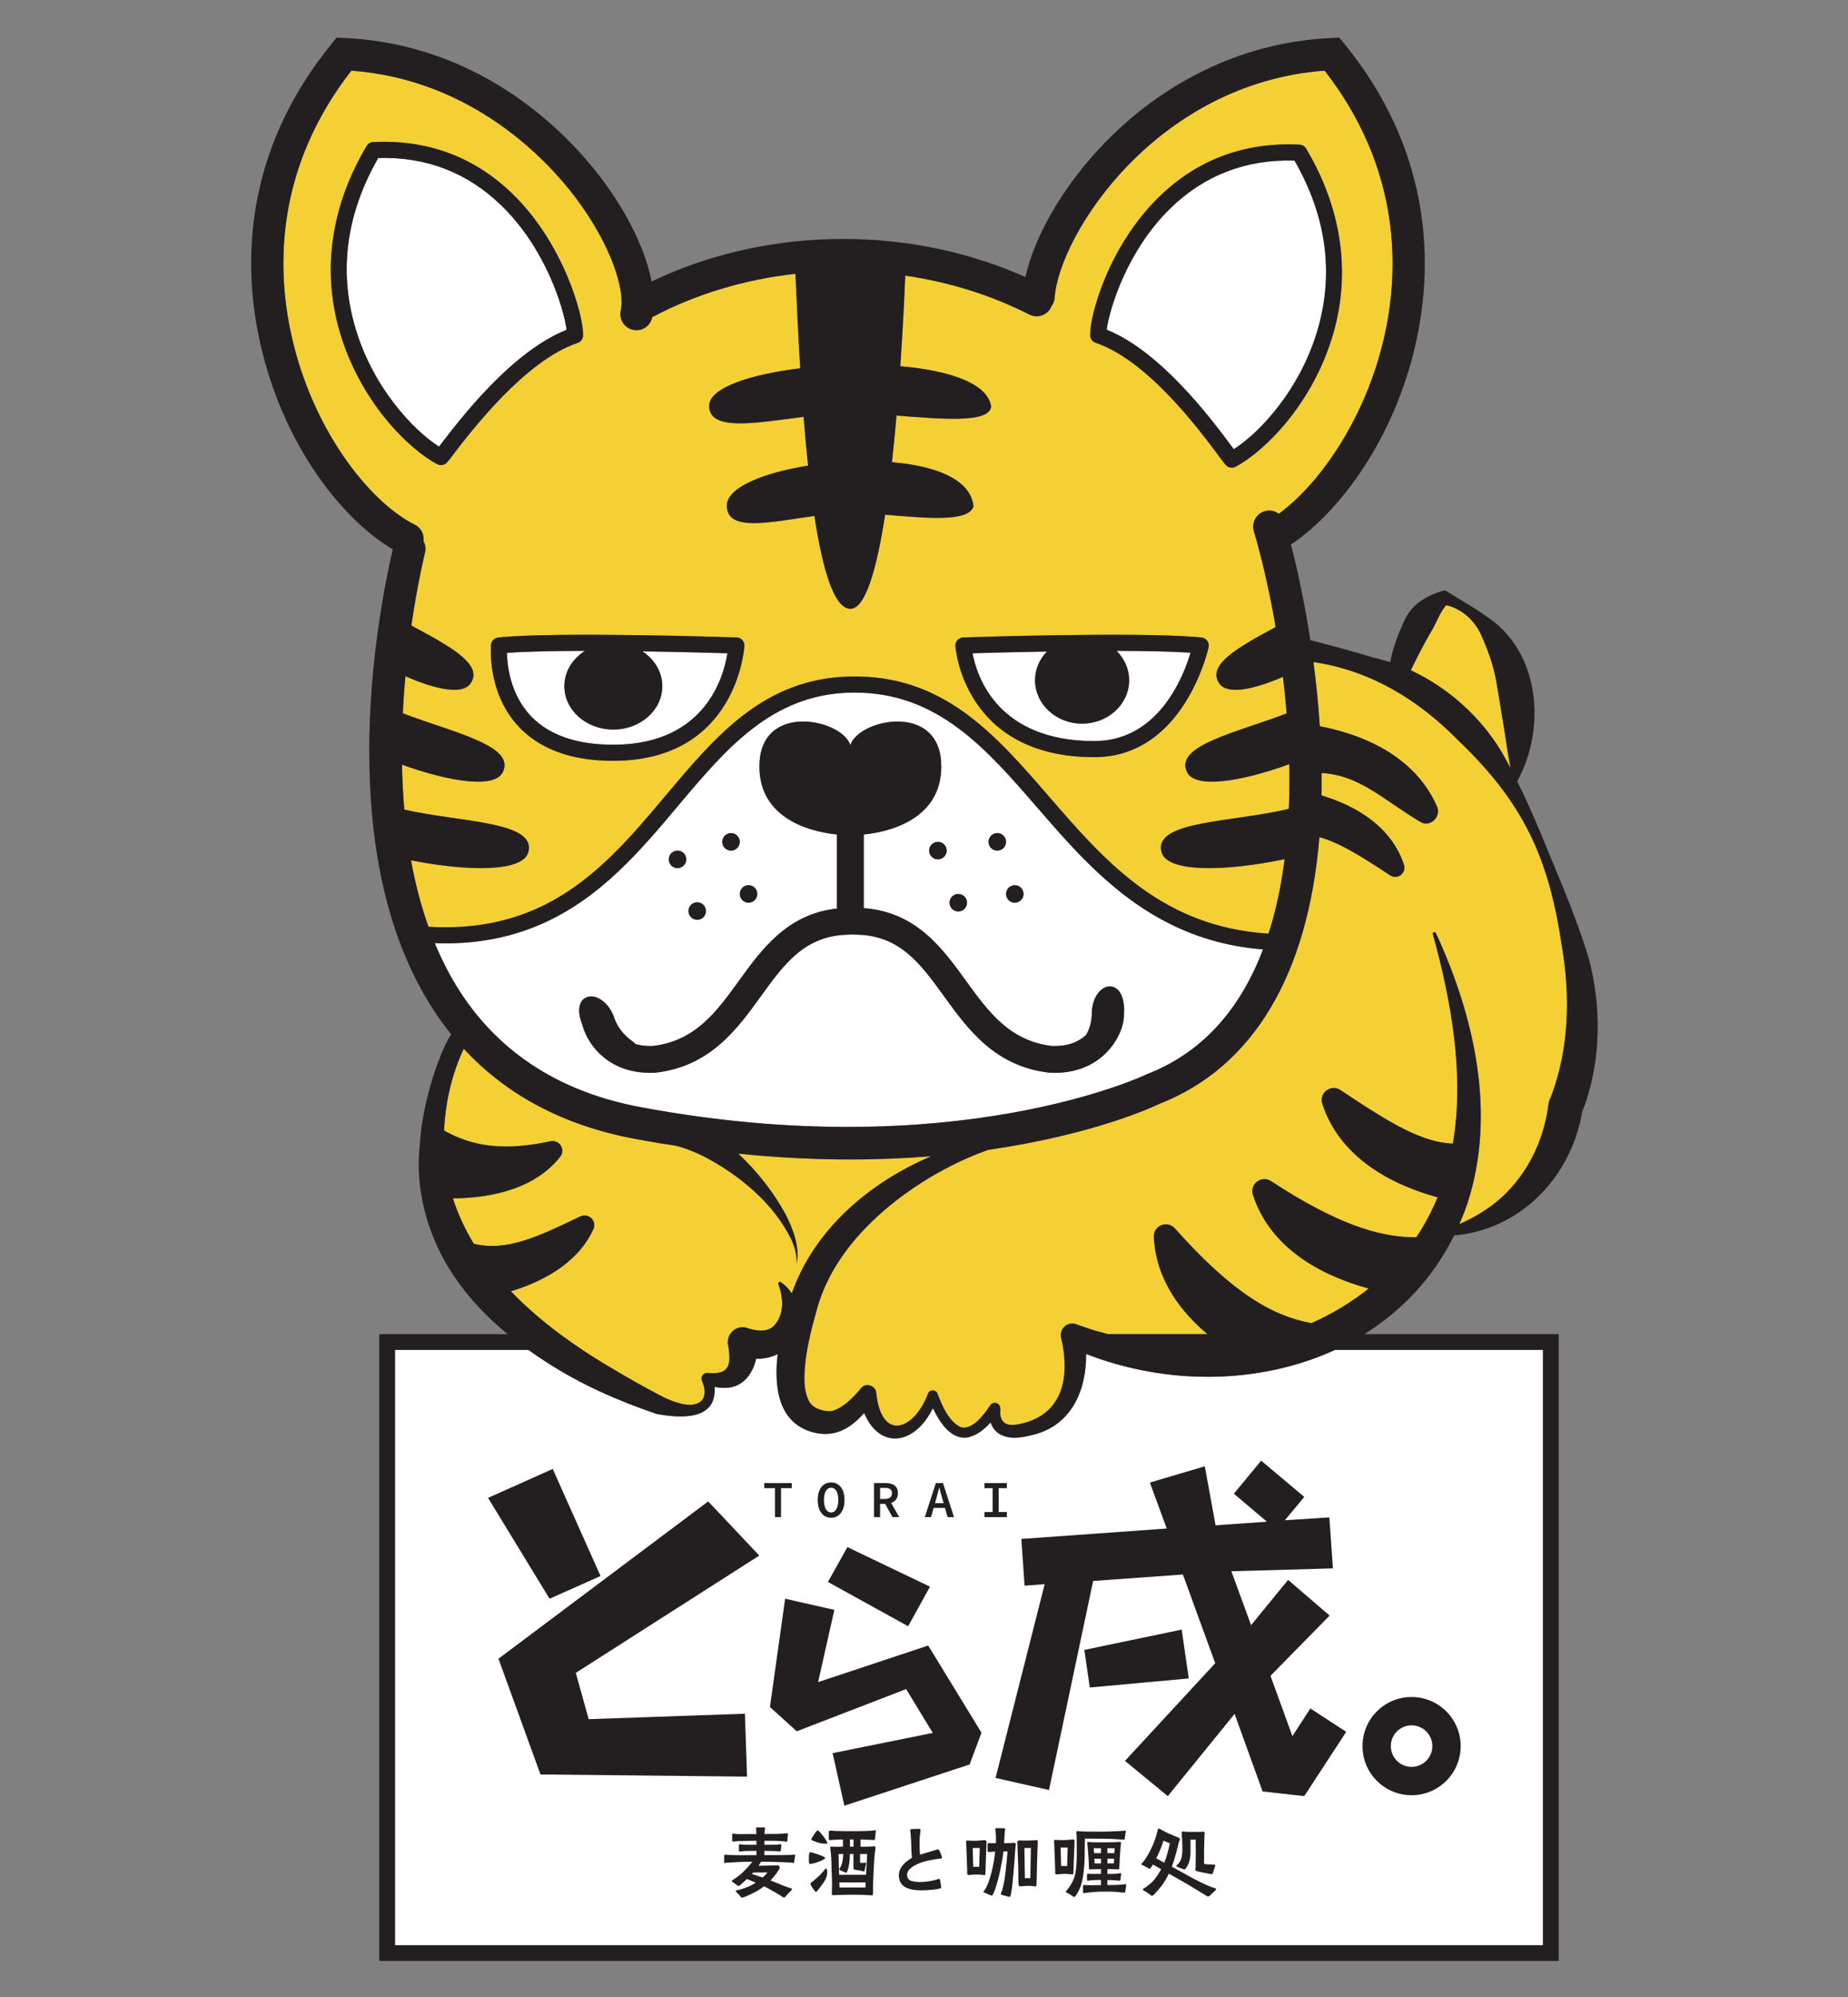 <?xml version="1.0" encoding="UTF-8" standalone="no"?>
<!DOCTYPE svg PUBLIC "-//W3C//DTD SVG 1.1//EN" "http://www.w3.org/Graphics/SVG/1.1/DTD/svg11.dtd">
<svg width="100%" height="100%" viewBox="0 0 2000 2161" version="1.1" xmlns="http://www.w3.org/2000/svg" xmlns:xlink="http://www.w3.org/1999/xlink" xml:space="preserve" xmlns:serif="http://www.serif.com/" style="fill-rule:evenodd;clip-rule:evenodd;stroke-linejoin:round;stroke-miterlimit:2;">
    <rect x="0" y="0" width="2000" height="2161" fill="#808080" stroke="none"/>
    <g transform="matrix(1,0,0,1,0,-1984.94)">
        <g id="アートボード3" transform="matrix(0.957,0,0,9.788,0,-18176)">
            <rect x="0" y="2059.75" width="2090.9" height="220.688" style="fill:none;"/>
            <g transform="matrix(4.356,0,0,0.426,-572.479,1994.25)">
                <g transform="matrix(1,0,0,1,532.005,658.556)">
                    <path d="M0,-154.491L0,0L-298.032,0L-298.032,-154.491L-263.433,-154.491C-261.982,-153.461 -260.515,-152.456 -259.023,-151.501C-250.022,-145.604 -240.179,-141.269 -230.055,-137.848C-224.095,-136.767 -214.532,-136.024 -215.059,-144.727C-215.062,-144.783 -215.066,-144.836 -215.07,-144.891C-214.251,-144.718 -213.387,-144.605 -212.45,-144.625C-207.911,-144.556 -205.155,-148.15 -204.284,-152.179C-202.349,-152.142 -200.418,-152.506 -198.693,-153.379C-199.71,-144.455 -198.371,-135.439 -189.453,-133.08C-183.84,-131.628 -179.712,-134.147 -176.236,-138.102C-172.185,-128.496 -163.11,-129.746 -158.392,-139.364C-156.499,-135.427 -153.527,-130.977 -149.172,-131.797C-146.819,-132.407 -144.992,-133.911 -143.416,-135.663C-142.893,-134.163 -141.877,-132.874 -140.273,-132.251C-137.822,-131.239 -135.057,-131.765 -132.587,-132.399C-122.391,-134.774 -118.519,-144.028 -118.611,-153.424C-97.565,-145.225 -73.53,-145.482 -53.962,-154.491L0,-154.491Z" style="fill:white;fill-rule:nonzero;"/>
                </g>
                <g transform="matrix(1,0,0,1,451.1,195.923)">
                    <path d="M0,73.571C0.222,73.869 0.435,74.154 0.632,74.417C7.312,70.17 18.006,58.914 22.514,43.018C26.652,28.428 24.594,13.803 16.398,-0.472C3.832,-0.846 -7.009,3.321 -15.825,11.916C-27.184,22.989 -31.658,38.124 -32.369,43.423C-18.27,49.054 -5.077,66.758 0,73.571" style="fill:white;fill-rule:nonzero;"/>
                </g>
                <g transform="matrix(1,0,0,1,415.461,322.686)">
                    <path d="M0,23.406L0.034,23.406C8.857,23.406 14.831,18.725 18.775,13.392C22.274,8.661 24.175,3.417 25.048,0.474C24.885,0.463 24.708,0.453 24.54,0.442C19.683,0.129 12.992,0.009 5.857,0C7.866,2.006 9.103,4.678 9.103,7.623C9.103,13.84 3.634,18.879 -3.113,18.879C-9.859,18.879 -15.328,13.84 -15.328,7.623C-15.328,4.757 -14.156,2.149 -12.241,0.162C-20.68,0.306 -27.989,0.509 -31.546,0.615C-30.421,6.682 -25.05,23.371 0,23.406" style="fill:white;fill-rule:nonzero;"/>
                </g>
                <g transform="matrix(1,0,0,1,268.54,331.761)">
                    <path d="M0,7.049C0.067,7.128 0.127,7.209 0.196,7.287C4.597,12.268 11.376,14.946 20.348,15.25C45.635,16.124 50.732,-2.098 51.734,-8.458C47.821,-8.576 39.267,-8.813 29.658,-8.957C32.785,-6.907 34.822,-3.626 34.822,0.085C34.822,6.301 29.131,11.341 22.111,11.341C15.091,11.341 9.4,6.301 9.4,0.085C9.4,-3.696 11.512,-7.034 14.742,-9.075C6.881,-9.071 -0.493,-8.935 -5.507,-8.558C-5.486,-7.527 -5.393,-6.096 -5.118,-4.447C-4.548,-1.026 -3.178,3.336 0,7.049" style="fill:white;fill-rule:nonzero;"/>
                </g>
                <g transform="matrix(1,0,0,1,521.284,315.007)">
                    <path d="M0,33.943C0.801,35.33 1.568,36.728 2.311,38.133C1.612,34.581 1.148,31.177 0.63,27.861C-0.017,24.141 -0.819,18.822 -1.48,15.189C-2.285,10.995 -3.687,7.159 -5.469,3.235C-7.196,-0.359 -10.482,-3.3 -14.409,-4.19C-16.127,-2.216 -16.845,0.234 -18.156,2.415C-20.182,5.823 -21.87,9.144 -23.593,12.716C-13.832,17.237 -5.343,24.946 0,33.943" style="fill:rgb(244,208,53);fill-rule:nonzero;"/>
                </g>
                <g transform="matrix(1,0,0,1,245.897,195.052)">
                    <path d="M0,73.985C5.114,67.308 18.407,49.955 32.63,44.316C31.917,38.924 27.359,23.426 15.754,12.114C6.949,3.53 -3.827,-0.643 -16.273,-0.27C-24.469,14.005 -26.527,28.631 -22.39,43.22C-17.878,59.128 -7.173,70.388 -0.493,74.628C-0.337,74.424 -0.171,74.209 0,73.985" style="fill:white;fill-rule:nonzero;"/>
                </g>
                <g transform="matrix(1,0,0,1,219.489,328.762)">
                    <path d="M0,-89.35C-4.493,-105.192 -2.033,-121.7 7.113,-137.087C7.47,-137.689 8.105,-138.071 8.803,-138.107C22.939,-138.808 35.144,-134.271 45.078,-124.586C58.212,-111.782 63.444,-93.168 63.313,-87.919C63.292,-87.04 62.722,-86.269 61.888,-85.991C48.311,-81.453 34.32,-63.188 29.723,-57.186C28.886,-56.092 28.333,-55.37 27.985,-54.981C27.578,-54.525 27.007,-54.284 26.426,-54.284C26.098,-54.284 25.766,-54.361 25.459,-54.521C18.105,-58.367 5.256,-70.816 0,-89.35M103.18,-9.563C103.738,-9.544 104.267,-9.302 104.645,-8.891C105.024,-8.48 105.222,-7.933 105.195,-7.375C105.18,-7.071 103.365,22.454 71.108,22.454C70.5,22.454 69.887,22.444 69.258,22.422C62.759,22.202 57.238,20.829 52.741,18.336C50.189,16.921 47.963,15.148 46.083,13.012C38.392,4.27 39.373,-7.188 39.418,-7.671C39.483,-8.359 39.883,-8.942 40.449,-9.273C40.701,-9.42 40.982,-9.522 41.287,-9.553C56.599,-11.108 101.285,-9.626 103.18,-9.563M160.512,-8.884C160.891,-9.299 161.421,-9.544 161.983,-9.563C163.818,-9.624 205.75,-11.014 222.319,-9.693C222.866,-9.649 223.386,-9.603 223.876,-9.553C224.464,-9.494 225,-9.187 225.35,-8.709C225.7,-8.232 225.83,-7.628 225.709,-7.049C225.664,-6.833 222.134,9.289 210.342,17.208C206.496,19.791 201.776,21.505 196.006,21.505L195.966,21.505C161.988,21.459 159.985,-7.07 159.968,-7.358C159.937,-7.919 160.133,-8.47 160.512,-8.884M212.87,-123.913C222.813,-133.607 235.087,-138.153 249.339,-137.438C250.038,-137.402 250.672,-137.02 251.029,-136.418C260.176,-121.031 262.635,-104.523 258.143,-88.681C252.886,-70.147 240.037,-57.698 232.683,-53.852C232.376,-53.692 232.045,-53.615 231.716,-53.615C231.136,-53.615 230.564,-53.857 230.157,-54.312C229.783,-54.732 229.21,-55.5 228.262,-56.773C223.216,-63.543 209.812,-81.53 196.389,-86.016C195.556,-86.294 194.986,-87.066 194.964,-87.945C194.831,-93.263 199.795,-111.167 212.87,-123.913M21.89,-34.532C22.348,-33.669 22.522,-32.65 22.279,-31.623C21.749,-29.381 20.875,-25.429 19.955,-20.24C19.547,-17.94 19.131,-15.4 18.731,-12.652C28.698,-7.295 37.657,-2.502 34.037,2.461C31.956,5.315 25.318,4.061 17.179,0.495C16.899,3.584 16.669,6.803 16.51,10.12C29.757,15.167 45.909,18.515 42.451,25.431C40.34,29.653 28.995,27.995 16.301,23.461C16.372,27.296 16.562,31.192 16.9,35.107C31.429,38.446 51.412,38.095 49.069,46.229C47.622,51.254 33.717,51.247 18.641,48.272C19.708,54.143 21.187,59.939 23.173,65.511C35.745,66.268 45.738,63.79 54.157,59.415C66.733,52.879 75.801,42.114 84.687,31.546C97.853,15.887 110.289,1.097 132.592,0.578C156.795,0.011 170.208,15.488 184.399,31.87C191.301,39.837 198.314,47.93 206.809,54.382C215.383,60.895 225.474,65.727 238.479,67.072C239.39,67.166 240.315,67.242 241.255,67.301C241.612,66.19 241.956,65.071 242.273,63.935C243.703,58.819 244.735,53.456 245.443,47.966C229.799,51.241 215.007,51.42 213.512,46.229C211.123,37.934 231.951,38.464 246.536,34.905C246.697,31.051 246.725,27.18 246.646,23.328C233.805,27.961 222.261,29.694 220.13,25.431C216.681,18.533 232.74,15.185 245.968,10.159C245.706,6.941 245.385,3.767 245.011,0.664C237.052,4.099 230.592,5.269 228.544,2.461C225.013,-2.38 233.452,-7.06 243.118,-12.259C242.653,-14.956 242.162,-17.562 241.653,-20.055C240.304,-26.657 238.838,-32.476 237.457,-37.133C236.801,-39.345 238.062,-41.669 240.274,-42.325C241.584,-42.711 242.925,-42.415 243.943,-41.66C255.239,-49.946 267.712,-68.305 271.957,-90.686C275.127,-107.4 274.82,-132.254 255.828,-156.651C212.146,-153.402 186.92,-114.157 185.733,-97.715C185.672,-96.869 185.359,-96.101 184.878,-95.473C184.838,-95.377 184.813,-95.278 184.765,-95.183C183.717,-93.128 181.202,-92.315 179.147,-93.36C169.277,-98.393 158.353,-101.803 146.953,-103.459C146.756,-98.63 146.355,-89.978 145.67,-79.951C158.199,-78.864 168.399,-75.586 169.243,-69.441C168.731,-65.131 156.5,-66.22 144.683,-67.146C144.335,-63.119 143.941,-59.043 143.5,-55.042C154.781,-54.089 164.031,-50.608 164.662,-43.545C163.332,-39.393 152.212,-40.57 141.726,-41.412C139.581,-27.535 136.657,-17.003 132.72,-17.003C128.441,-17.003 125.464,-27.335 123.369,-41.101C112.044,-39.523 100.605,-36.782 100.634,-43.782C100.653,-48.465 110.093,-52.303 121.719,-54.143C121.279,-58.31 120.896,-62.58 120.56,-66.814C108.113,-65.226 96.008,-62.944 96.039,-69.678C96.061,-74.319 106.604,-77.817 119.682,-79.413C119.066,-89.47 118.698,-98.384 118.444,-103.928C105.193,-102.46 92.529,-98.644 81.255,-92.674C81.247,-92.634 81.243,-92.59 81.234,-92.55C80.727,-90.3 78.49,-88.886 76.241,-89.397C73.991,-89.905 72.579,-92.14 73.087,-94.39C74.291,-99.721 70.563,-111.613 61.108,-124.028C54.155,-133.159 34.781,-154.294 3.16,-156.651C-16.448,-131.47 -16.249,-105.814 -12.54,-88.565C-7.215,-63.804 7.677,-44.796 19.635,-38.817C21.272,-37.998 22.118,-36.251 21.89,-34.532" style="fill:rgb(244,208,53);fill-rule:nonzero;"/>
                </g>
                <g transform="matrix(1,0,0,1,290.166,436.501)">
                    <path d="M0,72.284C4.373,74.886 8.825,77.442 13.411,79.786L13.195,79.706C14.587,80.348 15.997,80.977 17.439,81.351C22.31,82.856 25.704,80.797 23.51,75.608C23.024,74.619 23.904,73.421 24.981,73.558C30.242,74.033 31.016,71.891 30.475,67.563C30.445,67.323 30.414,67.08 30.376,66.827C29.996,65.611 30.221,64.416 30.815,63.481C31.687,62.112 33.361,61.31 35.156,61.874C36.5,62.333 38.154,62.679 39.511,62.529C40.73,62.396 41.6,62.018 42.573,60.878C44.845,58.004 44.636,54.099 43.347,50.547C43.139,50.162 43.646,49.748 43.981,50.004C45.137,50.772 46.079,51.778 46.82,52.919C52.66,36.273 66.952,24.197 82.987,17.319C76.455,17.846 69.43,18.157 61.923,18.157C52.934,18.157 43.239,17.693 32.917,16.656C37.939,21.316 42.168,26.837 45.132,32.257C47.141,36.193 48.917,40.735 48.098,45.194C48.163,42.978 47.582,40.847 46.684,38.888C41.975,29.332 33.063,22.095 23.807,17.272C21.492,16.133 19.079,15.186 16.725,14.596C15.388,14.391 14.053,14.189 12.697,13.964C12.669,13.962 12.641,13.958 12.613,13.957C12.279,13.925 11.971,13.865 11.681,13.786C9.809,13.469 7.938,13.154 6.03,12.798C-12.3,9.37 -27.166,1.517 -38.347,-10.572C-41.443,-3.979 -43.137,3.383 -43.452,10.663C-35.973,14.831 -27.853,16.038 -15.876,13.433C-13.546,12.926 -11.827,15.555 -13.295,17.435C-20.67,26.883 -33.916,28.217 -41.171,28.249C-39.842,32.4 -37.993,36.327 -35.734,40.034C-27.365,42.08 -19.407,38.382 -8.131,32.959C-5.982,31.925 -3.701,34.083 -4.692,36.252C-8.987,45.65 -18.923,50.193 -26.1,52.367C-22.214,56.405 -17.896,60.107 -13.366,63.481C-11.462,64.899 -9.522,66.259 -7.562,67.563C-5.061,69.228 -2.529,70.802 0,72.284" style="fill:rgb(244,208,53);fill-rule:nonzero;"/>
                </g>
                <g transform="matrix(1,0,0,1,283.549,377.155)">
                    <path d="M0,35.493C2.219,34.436 5.31,36.292 6.903,39.639C7.145,40.146 7.332,40.657 7.478,41.165C8.125,42.733 9.318,44.903 12.134,46.905C12.489,47.157 12.722,47.376 12.867,47.568C14.224,47.949 15.72,48.122 17.36,48.057C28.409,46.765 33.92,39.151 39.753,31.091C45.652,22.941 52.28,13.797 65.153,12.391L65.153,-6.717C65.153,-6.752 65.163,-6.785 65.164,-6.82C56.553,-7.684 44.356,-11.954 45.061,-25.521C45.868,-41.055 66.339,-36.777 68.633,-30.062C70.928,-36.777 91.398,-41.055 92.206,-25.521C92.911,-11.954 80.714,-7.684 72.103,-6.82C72.104,-6.785 72.113,-6.752 72.113,-6.717L72.113,12.29C85.715,13.28 92.549,22.712 98.613,31.091C104.446,39.151 109.958,46.765 121.007,48.057C124.676,48.2 127.661,47.221 129.857,45.17C129.862,45.165 129.866,45.16 129.871,45.155C131.018,43.145 131.275,41.202 131.325,39.925C131.317,39.635 131.317,39.341 131.335,39.042C131.557,35.342 133.726,32.462 136.179,32.61C138.633,32.757 139.907,35.792 139.685,39.492C139.678,39.613 139.665,39.73 139.655,39.849C139.774,42.271 138.451,46.158 135.512,49.347C133.086,51.979 128.748,55.029 121.673,55.029C121.319,55.029 120.959,55.023 120.591,55.006C120.511,55.003 120.431,54.997 120.351,54.988C106.163,53.394 99.157,43.713 92.975,35.172C86.757,26.58 81.387,19.16 69.733,19.16C69.545,19.16 69.364,19.134 69.183,19.105C69.003,19.134 68.822,19.16 68.633,19.16C56.98,19.16 51.61,26.58 45.392,35.172C39.21,43.713 32.204,53.394 18.016,54.988C17.936,54.997 17.856,55.003 17.776,55.006C17.409,55.023 17.047,55.029 16.693,55.029C9.618,55.03 5.28,51.979 2.855,49.347C0.821,47.14 -0.434,44.598 -0.983,42.434C-2.225,39.359 -2.052,36.47 0,35.493M23.769,-2.639C25.025,-2.639 26.043,-1.621 26.043,-0.366C26.043,0.89 25.025,1.908 23.769,1.908C22.514,1.908 21.496,0.89 21.496,-0.366C21.496,-1.621 22.514,-2.639 23.769,-2.639M28.878,10.765C30.133,10.765 31.151,11.783 31.151,13.038C31.151,14.294 30.133,15.311 28.878,15.311C27.622,15.311 26.604,14.294 26.604,13.038C26.604,11.783 27.622,10.765 28.878,10.765M37.657,-7.186C38.913,-7.186 39.931,-6.168 39.931,-4.912C39.931,-3.657 38.913,-2.639 37.657,-2.639C36.402,-2.639 35.384,-3.657 35.384,-4.912C35.384,-6.168 36.402,-7.186 37.657,-7.186M42.204,6.33C43.459,6.33 44.477,7.348 44.477,8.603C44.477,9.859 43.459,10.877 42.204,10.877C40.948,10.877 39.931,9.859 39.931,8.603C39.931,7.348 40.948,6.33 42.204,6.33M93.636,-2.639C93.636,-1.383 92.618,-0.366 91.363,-0.366C90.107,-0.366 89.09,-1.383 89.09,-2.639C89.09,-3.894 90.107,-4.912 91.363,-4.912C92.618,-4.912 93.636,-3.894 93.636,-2.639M96.655,8.603C97.911,8.603 98.929,9.621 98.929,10.877C98.929,12.132 97.911,13.15 96.655,13.15C95.4,13.15 94.382,12.132 94.382,10.877C94.382,9.621 95.4,8.603 96.655,8.603M106.784,-7.186C108.04,-7.186 109.057,-6.168 109.057,-4.912C109.057,-3.657 108.04,-2.639 106.784,-2.639C105.529,-2.639 104.511,-3.657 104.511,-4.912C104.511,-6.168 105.529,-7.186 106.784,-7.186M111.331,6.33C112.586,6.33 113.604,7.348 113.604,8.603C113.604,9.859 112.586,10.877 111.331,10.877C110.075,10.877 109.057,9.859 109.057,8.603C109.057,7.348 110.075,6.33 111.331,6.33M14.182,63.933C95.519,79.146 144.963,55.701 145.454,55.463L145.769,55.324C160.817,49.452 170.225,37.609 175.769,23C171.67,22.675 167.839,22.016 164.231,21.089C156.911,19.207 150.535,16.2 144.839,12.5C133.701,5.266 125.148,-4.595 117.183,-13.789C103.886,-29.138 91.311,-43.653 69.763,-43.653C69.387,-43.653 69.011,-43.648 68.63,-43.639C48.211,-43.164 36.365,-29.076 23.823,-14.16C14.181,-2.692 3.727,9.732 -11.644,16.445C-16.977,18.774 -22.903,20.414 -29.592,21.088C-32.644,21.395 -35.862,21.493 -39.249,21.372C-37.404,25.828 -35.207,30.11 -32.591,34.129C-22.239,50.037 -6.502,60.065 14.182,63.933" style="fill:white;fill-rule:nonzero;"/>
                </g>
                <g transform="matrix(1,0,0,1,510.047,507.515)">
                    <path d="M0,-161.561C-10.223,-171.982 -22.604,-179.705 -37.633,-181.937C-36.924,-176.542 -36.354,-170.953 -35.983,-165.283C-28.773,-163.861 -12.24,-159.622 -5.562,-144.474C-4.369,-141.767 -7.346,-138.924 -9.884,-140.446C-19.722,-146.347 -25.677,-152.591 -35.517,-153.139C-35.497,-151.199 -35.505,-149.261 -35.542,-147.327C-30.037,-145.659 -18.05,-141.179 -14.127,-129.329C-13.415,-127.18 -15.823,-125.329 -17.712,-126.576C-25.923,-131.999 -31.246,-135.203 -36.085,-136.483C-39.048,-100.714 -53.329,-76.841 -77.537,-67.315C-79.587,-66.333 -95.128,-59.221 -122.061,-55.351C-137.355,-49.935 -152.597,-39.047 -160.735,-26.617C-163.499,-22.435 -165.575,-17.867 -166.809,-13.018C-167.32,-11.196 -167.805,-9.362 -168.231,-7.533C-168.549,-6.166 -168.833,-4.804 -169.07,-3.451C-169.387,-1.637 -169.62,0.159 -169.728,1.919C-169.897,4.893 -169.784,7.432 -168.667,9.741C-167.836,11.455 -165.884,12.204 -163.968,12.439C-162.796,12.626 -161.817,12.253 -160.538,11.524C-158.581,10.365 -156.621,8.412 -155.102,6.514C-153.913,4.952 -151.269,5.797 -151.145,7.711C-149.829,20.376 -141.373,17.573 -137.695,7.906C-137.311,6.761 -135.581,6.814 -135.235,7.938C-134.002,11.102 -132.392,15.066 -129.207,16.615C-126.199,17.497 -123.132,13.307 -121.555,10.953C-121.126,10.288 -120.239,10.096 -119.573,10.524C-118.396,11.297 -119.272,12.813 -118.779,14.024C-118.161,16.141 -116.304,16.272 -114.042,15.825C-104.891,14.015 -101.515,7.116 -102.341,-1.764C-102.385,-2.302 -102.454,-2.875 -102.535,-3.451C-102.681,-4.501 -102.878,-5.566 -103.124,-6.477C-103.223,-6.831 -103.245,-7.186 -103.217,-7.533C-103.117,-8.743 -102.291,-9.823 -101.053,-10.171C-100.291,-10.395 -99.552,-10.265 -98.868,-9.974C-97.257,-9.379 -95.399,-8.749 -93.609,-8.247C-92.735,-7.996 -91.855,-7.761 -90.973,-7.533L-65.153,-7.533C-71.452,-12.814 -78.491,-21.132 -79.07,-32.74C-79.217,-35.695 -75.56,-37.171 -73.594,-34.959C-58.793,-18.297 -48.246,-12.188 -38.136,-10.379C-32.84,-12.739 -27.824,-15.746 -23.3,-19.354C-28.768,-20.933 -47.695,-26.292 -53.349,-43.663C-54.265,-46.476 -51.121,-48.858 -48.645,-47.237C-31.766,-36.187 -20.516,-32.574 -10.945,-32.656C-10.607,-33.158 -10.265,-33.658 -9.943,-34.172C-8.154,-37.036 -6.652,-39.992 -5.405,-43.02C-11.031,-44.644 -29.721,-50.053 -35.333,-67.294C-36.249,-70.107 -33.09,-72.511 -30.629,-70.868C-16.936,-61.726 -9.397,-57.357 -1.445,-56.953C1.625,-74.784 -1.849,-93.99 -6.628,-111.31C-6.691,-111.532 -6.561,-111.764 -6.339,-111.827C-6.14,-111.883 -5.932,-111.781 -5.845,-111.601C4.162,-89.973 9.952,-64.706 2.294,-41.313C1.681,-39.505 0.981,-37.774 0.243,-36.077C3.503,-37.512 6.544,-39.243 9.384,-41.451C17.274,-47.652 22.128,-57.198 23.364,-67.063C23.447,-68.002 23.793,-68.539 24.144,-69.439C28.771,-81.746 29.061,-95.313 26.863,-108.199C23.461,-131.21 16.884,-145.414 0,-161.561" style="fill:rgb(244,208,53);fill-rule:nonzero;"/>
                </g>
                <g transform="matrix(1,0,0,1,534.19,388.103)">
                    <path d="M0,49.973C-0.351,50.873 -0.697,51.41 -0.78,52.349C-2.016,62.214 -6.87,71.76 -14.76,77.961C-17.6,80.169 -20.641,81.9 -23.901,83.336C-23.163,81.639 -22.463,79.907 -21.85,78.099C-14.191,54.707 -19.982,29.439 -29.989,7.812C-30.076,7.631 -30.284,7.53 -30.482,7.586C-30.705,7.648 -30.835,7.88 -30.772,8.103C-25.992,25.422 -22.519,44.628 -25.589,62.459C-33.541,62.055 -41.079,57.686 -54.773,48.544C-57.234,46.901 -60.393,49.305 -59.477,52.119C-53.865,69.359 -35.174,74.769 -29.549,76.392C-30.795,79.42 -32.297,82.376 -34.087,85.24C-34.409,85.754 -34.751,86.254 -35.089,86.756C-44.66,86.838 -55.909,83.225 -72.789,72.175C-75.265,70.555 -78.409,72.936 -77.493,75.75C-71.839,93.12 -52.912,98.479 -47.444,100.058C-51.968,103.666 -56.984,106.673 -62.28,109.034C-72.39,107.224 -82.937,101.116 -97.738,84.453C-99.703,82.242 -103.361,83.717 -103.214,86.672C-102.635,98.28 -95.596,106.598 -89.297,111.879L-115.117,111.879C-115.999,111.651 -116.879,111.416 -117.753,111.166C-119.543,110.663 -121.401,110.033 -123.011,109.438C-123.696,109.147 -124.435,109.017 -125.197,109.241C-126.435,109.589 -127.261,110.669 -127.36,111.879C-127.389,112.226 -127.367,112.581 -127.267,112.935C-127.022,113.847 -126.825,114.911 -126.678,115.962C-126.598,116.537 -126.529,117.11 -126.485,117.648C-125.659,126.529 -129.035,133.427 -138.186,135.237C-140.448,135.684 -142.305,135.553 -142.923,133.436C-143.416,132.225 -142.54,130.709 -143.717,129.937C-144.383,129.508 -145.27,129.7 -145.698,130.365C-147.276,132.719 -150.343,136.909 -153.351,136.027C-156.536,134.478 -158.146,130.514 -159.378,127.35C-159.725,126.226 -161.454,126.173 -161.839,127.318C-165.517,136.986 -173.972,139.788 -175.289,127.124C-175.413,125.209 -178.057,124.365 -179.246,125.926C-180.765,127.824 -182.724,129.777 -184.682,130.936C-185.961,131.666 -186.94,132.039 -188.112,131.851C-190.028,131.617 -191.98,130.867 -192.81,129.153C-193.928,126.844 -194.041,124.306 -193.872,121.331C-193.764,119.572 -193.531,117.775 -193.213,115.962C-192.977,114.608 -192.693,113.246 -192.375,111.879C-191.949,110.05 -191.464,108.216 -190.953,106.394C-189.719,101.545 -187.643,96.977 -184.879,92.795C-176.74,80.366 -161.499,69.477 -146.204,64.061C-119.272,60.191 -103.731,53.079 -101.681,52.097C-77.473,42.571 -63.192,18.699 -60.229,-17.071C-55.39,-15.79 -50.067,-12.587 -41.856,-7.164C-39.967,-5.916 -37.559,-7.768 -38.271,-9.917C-42.194,-21.767 -54.181,-26.247 -59.686,-27.915C-59.649,-29.849 -59.641,-31.787 -59.661,-33.727C-49.821,-33.179 -43.865,-26.935 -34.027,-21.034C-31.49,-19.512 -28.513,-22.355 -29.706,-25.062C-36.384,-40.21 -52.916,-44.449 -60.127,-45.871C-60.497,-51.541 -61.068,-57.13 -61.777,-62.525C-46.747,-60.293 -34.367,-52.569 -24.144,-42.149C-7.26,-26.002 -0.683,-11.798 2.719,11.213C4.917,24.099 4.627,37.667 0,49.973M-2.186,115.962L-2.186,270.453L-300.218,270.453L-300.218,115.962L-265.618,115.962C-264.167,116.991 -262.701,117.997 -261.208,118.952C-252.208,124.848 -242.365,129.184 -232.24,132.604C-226.281,133.686 -216.718,134.429 -217.244,125.725C-217.247,125.669 -217.252,125.616 -217.255,125.561C-216.437,125.735 -215.572,125.848 -214.635,125.827C-210.097,125.896 -207.341,122.303 -206.47,118.274C-204.534,118.311 -202.604,117.947 -200.879,117.074C-201.895,125.998 -200.556,135.013 -191.639,137.372C-186.025,138.824 -181.898,136.305 -178.421,132.35C-174.371,141.956 -165.296,140.706 -160.578,131.089C-158.685,135.025 -155.713,139.476 -151.358,138.655C-149.005,138.046 -147.178,136.542 -145.602,134.79C-145.079,136.29 -144.063,137.578 -142.459,138.201C-140.007,139.214 -137.242,138.688 -134.773,138.053C-124.576,135.679 -120.704,126.425 -120.797,117.028C-99.75,125.228 -75.716,124.97 -56.147,115.962L-2.186,115.962ZM-270.124,100.765C-262.948,98.591 -253.011,94.048 -248.716,84.65C-247.725,82.481 -250.006,80.323 -252.156,81.357C-263.431,86.78 -271.39,90.478 -279.758,88.432C-282.018,84.725 -283.866,80.799 -285.195,76.647C-277.941,76.615 -264.695,75.282 -257.319,65.833C-255.852,63.953 -257.57,61.325 -259.9,61.831C-271.877,64.436 -279.997,63.23 -287.476,59.062C-287.161,51.781 -285.467,44.42 -282.372,37.827C-271.19,49.915 -256.324,57.768 -237.994,61.196C-236.087,61.553 -234.216,61.868 -232.343,62.184C-232.053,62.263 -231.745,62.324 -231.411,62.355C-231.384,62.356 -231.355,62.361 -231.328,62.362C-229.971,62.587 -228.637,62.79 -227.299,62.994C-224.946,63.585 -222.533,64.532 -220.217,65.67C-210.961,70.493 -202.05,77.73 -197.34,87.286C-196.443,89.245 -195.862,91.376 -195.926,93.592C-195.107,89.133 -196.883,84.591 -198.893,80.655C-201.856,75.236 -206.085,69.714 -211.107,65.054C-200.785,66.092 -191.09,66.555 -182.102,66.555C-174.594,66.555 -167.57,66.244 -161.037,65.717C-177.073,72.596 -191.364,84.671 -197.205,101.318C-197.945,100.177 -198.887,99.17 -200.043,98.402C-200.379,98.147 -200.885,98.56 -200.678,98.945C-199.388,102.497 -199.179,106.402 -201.451,109.276C-202.424,110.416 -203.294,110.794 -204.514,110.927C-205.871,111.077 -207.524,110.732 -208.868,110.272C-210.663,109.708 -212.337,110.51 -213.209,111.879C-213.803,112.814 -214.028,114.009 -213.648,115.225C-213.611,115.478 -213.579,115.721 -213.549,115.962C-213.009,120.289 -213.783,122.431 -219.044,121.956C-220.121,121.819 -221,123.018 -220.514,124.006C-218.321,129.195 -221.715,131.255 -226.586,129.749C-228.027,129.375 -229.437,128.747 -230.829,128.105L-230.614,128.184C-235.199,125.84 -239.651,123.285 -244.024,120.682C-246.553,119.2 -249.085,117.626 -251.586,115.962C-253.546,114.657 -255.487,113.298 -257.39,111.879C-261.92,108.505 -266.238,104.803 -270.124,100.765M-289.891,10.424C-286.504,10.545 -283.285,10.448 -280.233,10.14C-273.544,9.466 -267.618,7.826 -262.285,5.497C-246.914,-1.215 -236.46,-13.64 -226.818,-25.108C-214.276,-40.024 -202.43,-54.112 -182.011,-54.587C-181.63,-54.596 -181.254,-54.601 -180.878,-54.601C-159.331,-54.601 -146.755,-40.086 -133.458,-24.737C-125.494,-15.542 -116.94,-5.682 -105.802,1.552C-100.106,5.252 -93.73,8.26 -86.41,10.141C-82.803,11.068 -78.971,11.727 -74.872,12.052C-80.416,26.661 -89.824,38.504 -104.873,44.377L-105.188,44.515C-105.678,44.754 -155.122,68.198 -236.459,52.985C-257.144,49.117 -272.88,39.089 -283.232,23.181C-285.848,19.162 -288.045,14.88 -289.891,10.424M-327.241,-147.906C-330.95,-165.155 -331.149,-190.811 -311.542,-215.992C-279.92,-213.635 -260.546,-192.499 -253.593,-183.369C-244.139,-170.954 -240.411,-159.062 -241.614,-153.731C-242.122,-151.481 -240.71,-149.246 -238.46,-148.738C-236.211,-148.227 -233.975,-149.641 -233.467,-151.891C-233.458,-151.931 -233.455,-151.975 -233.446,-152.015C-222.172,-157.985 -209.508,-161.8 -196.258,-163.269C-196.003,-157.725 -195.636,-148.811 -195.019,-138.754C-208.097,-137.157 -218.64,-133.66 -218.662,-129.019C-218.694,-122.285 -206.589,-124.566 -194.141,-126.155C-193.806,-121.921 -193.422,-117.651 -192.982,-113.484C-204.608,-111.644 -214.048,-107.806 -214.067,-103.122C-214.096,-96.123 -202.657,-98.864 -191.332,-100.442C-189.237,-86.675 -186.26,-76.344 -181.982,-76.344C-178.044,-76.344 -175.12,-86.876 -172.975,-100.753C-162.49,-99.911 -151.369,-98.734 -150.039,-102.886C-150.67,-109.949 -159.92,-113.43 -171.201,-114.383C-170.76,-118.384 -170.366,-122.46 -170.018,-126.487C-158.202,-125.561 -145.97,-124.472 -145.458,-128.782C-146.302,-134.927 -156.502,-138.204 -169.031,-139.292C-168.347,-149.319 -167.945,-157.971 -167.748,-162.8C-156.348,-161.144 -145.424,-157.734 -135.554,-152.701C-133.499,-151.656 -130.984,-152.469 -129.936,-154.524C-129.888,-154.618 -129.863,-154.718 -129.823,-154.814C-129.342,-155.442 -129.029,-156.21 -128.968,-157.056C-127.781,-173.497 -102.555,-212.743 -58.873,-215.992C-39.881,-191.595 -39.574,-166.741 -42.744,-150.027C-46.99,-127.646 -59.462,-109.287 -70.758,-101.001C-71.776,-101.756 -73.117,-102.052 -74.427,-101.665C-76.639,-101.01 -77.9,-98.686 -77.244,-96.474C-75.863,-91.817 -74.397,-85.998 -73.048,-79.396C-72.539,-76.903 -72.048,-74.297 -71.583,-71.6C-81.25,-66.4 -89.688,-61.721 -86.157,-56.88C-84.109,-54.072 -77.649,-55.242 -69.69,-58.677C-69.316,-55.574 -68.995,-52.4 -68.734,-49.182C-81.961,-44.156 -98.02,-40.808 -94.571,-33.91C-92.44,-29.647 -80.896,-31.38 -68.055,-36.013C-67.976,-32.161 -68.004,-28.29 -68.165,-24.436C-82.75,-20.877 -103.578,-21.407 -101.189,-13.112C-99.694,-7.921 -84.902,-8.1 -69.258,-11.375C-69.966,-5.884 -70.998,-0.521 -72.428,4.594C-72.745,5.73 -73.089,6.85 -73.446,7.96C-74.386,7.901 -75.311,7.826 -76.222,7.732C-89.227,6.386 -99.318,1.554 -107.893,-4.959C-116.387,-11.411 -123.4,-19.504 -130.302,-27.471C-144.494,-43.853 -157.906,-59.329 -182.109,-58.763C-204.413,-58.244 -216.849,-43.454 -230.014,-27.795C-238.9,-17.227 -247.968,-6.462 -260.544,0.074C-268.963,4.45 -278.956,6.927 -291.528,6.171C-293.514,0.598 -294.994,-5.198 -296.06,-11.069C-280.984,-8.094 -267.079,-8.087 -265.632,-13.112C-263.289,-21.246 -283.272,-20.895 -297.801,-24.234C-298.14,-28.149 -298.33,-32.045 -298.4,-35.88C-285.706,-31.345 -274.361,-29.687 -272.25,-33.91C-268.792,-40.826 -284.944,-44.173 -298.191,-49.221C-298.032,-52.538 -297.802,-55.757 -297.522,-58.845C-289.383,-55.279 -282.746,-54.026 -280.664,-56.88C-277.044,-61.843 -286.004,-66.636 -295.97,-71.993C-295.57,-74.741 -295.154,-77.281 -294.746,-79.581C-293.826,-84.77 -292.952,-88.722 -292.422,-90.964C-292.18,-91.99 -292.354,-93.01 -292.812,-93.873C-292.584,-95.591 -293.429,-97.339 -295.066,-98.158C-307.024,-104.137 -321.916,-123.145 -327.241,-147.906M-31.062,-70.682C-29.751,-72.863 -29.033,-75.312 -27.315,-77.286C-23.388,-76.396 -20.103,-73.455 -18.375,-69.861C-16.593,-65.937 -15.191,-62.101 -14.387,-57.907C-13.725,-54.274 -12.923,-48.956 -12.276,-45.236C-11.758,-41.919 -11.294,-38.515 -10.595,-34.963C-11.338,-36.368 -12.105,-37.766 -12.906,-39.153C-18.249,-48.15 -26.738,-55.859 -36.5,-60.381C-34.776,-63.952 -33.088,-67.273 -31.062,-70.682M9.75,14.54C7.925,8.413 5.525,2.149 3.136,-3.767C-0.782,-13.139 -4.374,-22.511 -8.876,-31.581C-1.713,-44.567 -2.72,-63.188 -14.816,-72.881C-18.945,-76.034 -23.02,-78.302 -27.302,-80.94C-27.532,-81.08 -27.822,-81.126 -28.099,-81.038C-31.788,-80.002 -35.544,-77.932 -37.539,-74.513C-38.095,-73.528 -38.578,-72.484 -38.98,-71.404C-39.958,-69.397 -41.26,-65.765 -41.852,-62.489C-43.315,-62.967 -44.797,-63.365 -46.292,-63.691C-52.072,-65.504 -60.642,-67.706 -62.584,-68.201C-63.997,-77.432 -65.781,-85.92 -67.622,-93.015C-54.749,-101.58 -39.606,-121.754 -34.538,-148.47C-30.965,-167.306 -31.393,-195.513 -53.72,-222.929L-55.05,-224.562L-57.155,-224.463C-102.658,-222.322 -131.524,-184.913 -136.566,-162.428C-151.022,-168.901 -167.25,-172.313 -183.849,-172.313C-201.446,-172.313 -218.538,-168.503 -233.609,-161.279C-235.148,-169.341 -239.857,-179.118 -246.948,-188.429C-254.765,-198.694 -276.875,-222.752 -313.259,-224.463L-315.364,-224.562L-316.694,-222.929C-339.726,-194.649 -339.583,-165.567 -335.407,-146.15C-329.559,-118.958 -313.791,-99.375 -300.807,-91.784C-305.258,-72.458 -316.15,-12.088 -290.233,27.737C-288.79,29.956 -287.253,32.071 -285.628,34.085C-288.21,37.825 -293,50.719 -293.751,62.333L-293.743,62.331C-293.841,63.22 -293.925,64.108 -293.98,64.996C-294.669,76.122 -291.172,87.49 -284.982,96.712C-281.129,102.501 -276.315,107.503 -270.992,111.879L-304.299,111.879L-304.299,274.535L1.896,274.535L1.896,111.879L-48.55,111.879C-38.857,105.842 -30.716,97.326 -25.248,86.273C-8.525,84.878 4.638,71.754 7.826,55.093C7.89,54.704 7.957,54.374 8.017,54.025C8.307,53.362 8.515,52.791 8.79,52.083C12.918,40.084 12.931,26.738 9.75,14.54" style="fill:rgb(35,31,32);fill-rule:nonzero;"/>
                </g>
                <g transform="matrix(1,0,0,1,286.404,341.784)">
                    <path d="M0,84.718C2.426,87.35 6.764,90.402 13.839,90.401C14.192,90.401 14.554,90.394 14.921,90.377C15.001,90.374 15.082,90.368 15.162,90.359C29.349,88.765 36.355,79.084 42.538,70.543C48.755,61.951 54.125,54.531 65.779,54.531C65.967,54.531 66.149,54.505 66.329,54.476C66.509,54.505 66.69,54.531 66.879,54.531C78.532,54.531 83.902,61.951 90.12,70.543C96.302,79.084 103.309,88.765 117.496,90.359C117.576,90.368 117.656,90.374 117.736,90.377C118.104,90.394 118.465,90.401 118.819,90.401C125.893,90.401 130.232,87.35 132.658,84.718C135.596,81.529 136.919,77.642 136.8,75.22C136.811,75.101 136.824,74.984 136.831,74.863C137.053,71.163 135.778,68.128 133.325,67.981C130.871,67.834 128.702,70.714 128.48,74.413C128.462,74.712 128.462,75.006 128.47,75.296C128.421,76.573 128.163,78.516 127.017,80.526C127.011,80.531 127.007,80.536 127.002,80.541C124.806,82.592 121.822,83.572 118.152,83.428C107.104,82.136 101.592,74.522 95.759,66.462C89.695,58.083 82.86,48.652 69.259,47.661L69.259,28.655C69.259,28.619 69.249,28.586 69.248,28.551C77.859,27.687 90.056,23.417 89.351,9.85C88.544,-5.684 68.073,-1.406 65.779,5.31C63.485,-1.406 43.014,-5.684 42.206,9.85C41.501,23.417 53.699,27.687 62.309,28.551C62.308,28.586 62.299,28.619 62.299,28.655L62.299,47.762C49.425,49.168 42.797,58.312 36.899,66.462C31.066,74.522 25.554,82.136 14.505,83.428C12.865,83.493 11.37,83.32 10.012,82.94C9.868,82.747 9.634,82.528 9.279,82.276C6.463,80.274 5.27,78.105 4.624,76.536C4.477,76.028 4.29,75.517 4.049,75.01C2.455,71.664 -0.635,69.807 -2.855,70.864C-4.906,71.841 -5.079,74.73 -3.837,77.805C-3.288,79.969 -2.034,82.511 0,84.718" style="fill:rgb(35,31,32);fill-rule:nonzero;"/>
                </g>
                <g transform="matrix(1,0,0,1,223.507,226.161)">
                    <path d="M0,12.112C-4.138,-2.477 -2.079,-17.104 6.116,-31.378C18.563,-31.751 29.339,-27.578 38.144,-18.994C49.749,-7.682 54.307,7.816 55.02,13.208C40.796,18.846 27.503,36.2 22.39,42.877C22.218,43.1 22.053,43.316 21.896,43.519C15.217,39.28 4.511,28.019 0,12.112M22.408,48.318C22.989,48.318 23.56,48.077 23.967,47.621C24.314,47.232 24.868,46.509 25.705,45.416C30.302,39.414 44.293,21.149 57.87,16.611C58.704,16.333 59.273,15.561 59.295,14.682C59.426,9.433 54.194,-9.18 41.06,-21.985C31.125,-31.669 18.921,-36.206 4.785,-35.505C4.087,-35.469 3.452,-35.087 3.095,-34.486C-6.051,-19.098 -8.511,-2.59 -4.018,13.252C1.238,31.786 14.087,44.235 21.441,48.081C21.748,48.241 22.08,48.318 22.408,48.318" style="fill:rgb(35,31,32);fill-rule:nonzero;"/>
                </g>
                <g transform="matrix(1,0,0,1,435.274,257.919)">
                    <path d="M0,-50.08C8.816,-58.675 19.657,-62.842 32.223,-62.468C40.419,-48.192 42.477,-33.567 38.339,-18.977C33.832,-3.082 23.138,8.174 16.457,12.421C16.26,12.158 16.047,11.873 15.825,11.575C10.749,4.762 -2.445,-12.941 -16.544,-18.573C-15.833,-23.872 -11.359,-39.007 0,-50.08M-19.396,-15.173C-5.973,-10.686 7.431,7.3 12.477,14.07C13.425,15.343 13.998,16.111 14.372,16.531C14.779,16.986 15.351,17.229 15.931,17.229C16.26,17.229 16.591,17.151 16.898,16.991C24.252,13.146 37.101,0.696 42.357,-17.838C46.85,-33.68 44.391,-50.187 35.244,-65.575C34.887,-66.177 34.252,-66.559 33.554,-66.595C19.302,-67.309 7.028,-62.764 -2.915,-53.07C-15.99,-40.324 -20.954,-22.42 -20.821,-17.101C-20.799,-16.223 -20.229,-15.451 -19.396,-15.173" style="fill:rgb(35,31,32);fill-rule:nonzero;"/>
                </g>
                <g transform="matrix(1,0,0,1,283.282,346.185)">
                    <path d="M0,-23.499C-3.229,-21.458 -5.342,-18.12 -5.342,-14.339C-5.342,-8.123 0.349,-3.083 7.369,-3.083C14.389,-3.083 20.08,-8.123 20.08,-14.339C20.08,-18.049 18.044,-21.33 14.916,-23.381C24.526,-23.237 33.079,-23 36.992,-22.882C35.991,-16.522 30.894,1.7 5.606,0.826C-3.365,0.522 -10.145,-2.156 -14.545,-7.137C-14.614,-7.215 -14.674,-7.296 -14.742,-7.375C-17.92,-11.088 -19.289,-15.45 -19.86,-18.871C-20.135,-20.52 -20.228,-21.951 -20.249,-22.982C-15.234,-23.359 -7.861,-23.494 0,-23.499M-23.343,-26.696C-23.91,-26.365 -24.309,-25.782 -24.374,-25.094C-24.419,-24.61 -25.4,-13.152 -17.709,-4.41C-15.83,-2.274 -13.604,-0.502 -11.052,0.913C-6.555,3.407 -1.033,4.78 5.465,5C6.095,5.021 6.708,5.031 7.315,5.031C39.572,5.031 41.388,-24.493 41.402,-24.798C41.43,-25.356 41.231,-25.902 40.853,-26.314C40.474,-26.725 39.946,-26.967 39.387,-26.985C37.493,-27.049 -7.193,-28.53 -22.506,-26.976C-22.811,-26.945 -23.092,-26.843 -23.343,-26.696" style="fill:rgb(35,31,32);fill-rule:nonzero;"/>
                </g>
                <g transform="matrix(1,0,0,1,403.22,345.169)">
                    <path d="M0,-22.321C-1.915,-20.334 -3.087,-17.726 -3.087,-14.859C-3.087,-8.643 2.382,-3.603 9.128,-3.603C15.875,-3.603 21.344,-8.643 21.344,-14.859C21.344,-17.804 20.107,-20.477 18.098,-22.483C25.233,-22.474 31.924,-22.354 36.781,-22.04C36.949,-22.029 37.126,-22.019 37.289,-22.008C36.416,-19.066 34.515,-13.822 31.016,-9.091C27.072,-3.758 21.098,0.923 12.275,0.923L12.241,0.923C-12.809,0.888 -18.18,-15.8 -19.305,-21.868C-15.748,-21.974 -8.439,-22.177 0,-22.321M12.235,5.099L12.275,5.099C18.046,5.099 22.766,3.385 26.612,0.802C38.404,-7.117 41.933,-23.24 41.978,-23.456C42.099,-24.035 41.969,-24.638 41.619,-25.116C41.27,-25.593 40.734,-25.9 40.145,-25.959C39.656,-26.009 39.135,-26.056 38.588,-26.099C22.019,-27.42 -19.913,-26.031 -21.748,-25.969C-22.309,-25.951 -22.84,-25.706 -23.219,-25.29C-23.598,-24.876 -23.794,-24.326 -23.762,-23.764C-23.746,-23.476 -21.742,5.052 12.235,5.099" style="fill:rgb(35,31,32);fill-rule:nonzero;"/>
                </g>
                <g transform="matrix(1,0,0,1,390.333,369.969)">
                    <path d="M0,4.547C1.256,4.547 2.273,3.529 2.273,2.274C2.273,1.018 1.256,0 0,0C-1.256,0 -2.273,1.018 -2.273,2.274C-2.273,3.529 -1.256,4.547 0,4.547" style="fill:rgb(35,31,32);fill-rule:nonzero;"/>
                </g>
                <g transform="matrix(1,0,0,1,321.206,369.969)">
                    <path d="M0,4.547C1.256,4.547 2.273,3.529 2.273,2.274C2.273,1.018 1.256,0 0,0C-1.256,0 -2.273,1.018 -2.273,2.274C-2.273,3.529 -1.256,4.547 0,4.547" style="fill:rgb(35,31,32);fill-rule:nonzero;"/>
                </g>
                <g transform="matrix(0,1,1,0,374.912,372.243)">
                    <path d="M2.274,-2.274C3.529,-2.274 4.547,-1.255 4.547,-0C4.547,1.256 3.529,2.274 2.274,2.274C1.018,2.274 0,1.256 0,-0C0,-1.255 1.018,-2.274 2.274,-2.274" style="fill:rgb(35,31,32);fill-rule:nonzero;"/>
                </g>
                <g transform="matrix(1,0,0,1,325.753,383.485)">
                    <path d="M0,4.547C1.256,4.547 2.273,3.529 2.273,2.274C2.273,1.018 1.256,0 0,0C-1.255,0 -2.273,1.018 -2.273,2.274C-2.273,3.529 -1.255,4.547 0,4.547" style="fill:rgb(35,31,32);fill-rule:nonzero;"/>
                </g>
                <g transform="matrix(1,0,0,1,394.88,383.485)">
                    <path d="M0,4.547C1.256,4.547 2.273,3.529 2.273,2.274C2.273,1.018 1.256,0 0,0C-1.255,0 -2.273,1.018 -2.273,2.274C-2.273,3.529 -1.255,4.547 0,4.547" style="fill:rgb(35,31,32);fill-rule:nonzero;"/>
                </g>
                <g transform="matrix(1,0,0,1,312.427,387.92)">
                    <path d="M0,4.547C1.256,4.547 2.273,3.529 2.273,2.274C2.273,1.018 1.256,0 0,0C-1.256,0 -2.273,1.018 -2.273,2.274C-2.273,3.529 -1.256,4.547 0,4.547" style="fill:rgb(35,31,32);fill-rule:nonzero;"/>
                </g>
                <g transform="matrix(1,0,0,1,380.204,385.758)">
                    <path d="M0,4.547C1.256,4.547 2.273,3.529 2.273,2.274C2.273,1.018 1.256,0 0,0C-1.255,0 -2.273,1.018 -2.273,2.274C-2.273,3.529 -1.255,4.547 0,4.547" style="fill:rgb(35,31,32);fill-rule:nonzero;"/>
                </g>
                <g transform="matrix(1,0,0,1,307.318,374.516)">
                    <path d="M0,4.547C1.256,4.547 2.273,3.529 2.273,2.274C2.273,1.018 1.256,0 0,0C-1.256,0 -2.273,1.018 -2.273,2.274C-2.273,3.529 -1.256,4.547 0,4.547" style="fill:rgb(35,31,32);fill-rule:nonzero;"/>
                </g>
                <g transform="matrix(1,0,0,1,332.617,538.634)">
                    <path d="M0,8.839L1.572,8.839L1.572,1.322L4.357,1.322L4.357,0L-2.784,0L-2.784,1.322L0,1.322L0,8.839Z" style="fill:rgb(35,31,32);fill-rule:nonzero;"/>
                </g>
                <g transform="matrix(1,0,0,1,347.191,546.268)">
                    <path d="M0,-6.429C1.125,-6.429 1.858,-5.283 1.858,-3.255C1.858,-1.172 1.125,0 0,0C-1.125,0 -1.858,-1.172 -1.858,-3.255C-1.858,-5.283 -1.125,-6.429 0,-6.429M0,1.367C2.051,1.367 3.477,-0.294 3.477,-3.255C3.477,-6.161 2.051,-7.796 0,-7.796C-2.051,-7.796 -3.477,-6.161 -3.477,-3.255C-3.477,-0.294 -2.051,1.367 0,1.367" style="fill:rgb(35,31,32);fill-rule:nonzero;"/>
                </g>
                <g transform="matrix(1,0,0,1,359.909,546.216)">
                    <path d="M0,-6.325L1.212,-6.325C2.423,-6.325 3.08,-5.971 3.08,-4.957C3.08,-3.96 2.423,-3.452 1.212,-3.452L0,-3.452L0,-6.325ZM0,-2.195L1.307,-2.195L3.208,1.257L4.974,1.257L2.859,-2.435C3.917,-2.805 4.633,-3.618 4.633,-4.957C4.633,-6.933 3.207,-7.582 1.374,-7.582L-1.581,-7.582L-1.581,1.257L0,1.257L0,-2.195Z" style="fill:rgb(35,31,32);fill-rule:nonzero;"/>
                </g>
                <g transform="matrix(1,0,0,1,374.472,543.334)">
                    <path d="M0,-0.561C0.267,-1.493 0.53,-2.497 0.779,-3.474L0.833,-3.474C1.074,-2.497 1.356,-1.493 1.623,-0.561L1.926,0.509L-0.307,0.509L0,-0.561ZM-0.663,1.752L2.277,1.752L2.952,4.139L4.625,4.139L1.762,-4.7L-0.092,-4.7L-2.956,4.139L-1.347,4.139L-0.663,1.752Z" style="fill:rgb(35,31,32);fill-rule:nonzero;"/>
                </g>
                <g transform="matrix(1,0,0,1,392.821,539.956)">
                    <path d="M0,6.195L-2.129,6.195L-2.129,0.001L0,0.001L0,-1.322L-5.83,-1.322L-5.83,0.001L-3.701,0.001L-3.701,6.195L-5.83,6.195L-5.83,7.517L0,7.517L0,6.195Z" style="fill:rgb(35,31,32);fill-rule:nonzero;"/>
                </g>
                <g transform="matrix(1,0,0,1,260.832,573.989)">
                    <path d="M0,10.228L10.913,40.261L64.532,40.823L63.984,24.498L23.424,25.909L20.075,13.896L67.715,-16.541L54.448,-30.595L0,10.228Z" style="fill:rgb(35,31,32);fill-rule:nonzero;"/>
                </g>
                <g transform="matrix(-0.408,-0.913,-0.913,0.408,276.783,534.009)">
                    <path d="M-30.554,2.096L-0.117,2.096L-0.123,20.484L-30.522,16.585L-30.554,2.096Z" style="fill:rgb(35,31,32);fill-rule:nonzero;"/>
                </g>
                <g transform="matrix(1,0,0,1,386.229,587.59)">
                    <path d="M0,15.82L-13.833,-6.8L-42.415,2.697L-38.196,-16.052L-50.972,-18.943L-54.922,9.152L-47.959,15.457L-19.566,4.505L-12.638,15.876L-38.647,21.126L-35.598,34.763L-3.07,24.064L0,15.82Z" style="fill:rgb(35,31,32);fill-rule:nonzero;"/>
                </g>
                <g transform="matrix(0.483,-0.875,-0.875,-0.483,372.261,563.848)">
                    <path d="M-12.914,-1.33L-1.177,-1.33L-2.546,22.411L-12.913,22.474L-12.914,-1.33Z" style="fill:rgb(35,31,32);fill-rule:nonzero;"/>
                </g>
                <g transform="matrix(1,0,0,1,444.208,618.406)">
                    <path d="M0,-84.126L-14.263,-79.906L-9.882,-67.975L-47.632,-65.272L-46.793,-53.155L-41.574,-53.528L-54.323,-3.253L-40.454,-0.119L-28.99,-54.366L-5.688,-56.044L2.701,-33.022L-20.727,-7.677L-9.603,1.465L7.734,-19.879L15.004,0.253L25.816,1.465L36.721,-15.219L27.401,-21.278L22.741,-14.101L17.055,-29.759L32.407,-45.379L21.623,-54.646L12.022,-42.902L6.895,-56.883L33.257,-57.637L32.341,-70.865L20.783,-70.119L25.816,-76.177L14.632,-85.591L7.548,-77.016L16.123,-69.746L2.793,-68.814L0,-84.126Z" style="fill:rgb(35,31,32);fill-rule:nonzero;"/>
                </g>
                <g transform="matrix(-0.979,0.204,0.204,0.979,416.539,593.912)">
                    <path d="M-24.731,-12.469L1.089,-12.469L1.687,-2.627L-23.944,0.316L-24.731,-12.469Z" style="fill:rgb(35,31,32);fill-rule:nonzero;"/>
                </g>
                <g transform="matrix(1,0,0,1,497.89,612.28)">
                    <path d="M0,-10.776C2.976,-10.776 5.388,-8.364 5.388,-5.388C5.388,-2.413 2.976,-0.001 0,-0.001C-2.976,-0.001 -5.388,-2.413 -5.388,-5.388C-5.388,-8.364 -2.976,-10.776 0,-10.776M0,7.356C7.038,7.356 12.744,1.65 12.744,-5.388C12.744,-12.427 7.038,-18.132 0,-18.132C-7.038,-18.132 -12.744,-12.427 -12.744,-5.388C-12.744,1.65 -7.038,7.356 0,7.356" style="fill:rgb(35,31,32);fill-rule:nonzero;"/>
                </g>
                <g transform="matrix(1,0,0,1,330.664,634.544)">
                    <path d="M0,5.133C-1.235,5.154 -2.428,5.154 -3.728,5.154L-4.047,5.516C-3.088,5.835 -2.173,6.134 -1.257,6.453C-0.767,6.028 -0.341,5.602 0,5.133M-7.221,11.097C-7.477,10.841 -7.583,10.693 -7.839,10.48C-8.052,10.267 -8.222,10.117 -8.244,9.946C-8.244,9.798 -7.647,9.692 -7.498,9.67C-6.752,9.521 -4.92,8.861 -4.196,8.477C-3.834,8.264 -3.429,8.029 -3.025,7.774C-3.792,7.454 -4.559,7.156 -5.347,6.837C-5.858,7.348 -6.433,7.838 -7.072,8.392C-7.157,8.477 -7.349,8.648 -7.477,8.648C-7.647,8.648 -7.711,8.583 -7.839,8.477C-7.967,8.37 -8.457,8.051 -8.819,7.774C-9.074,7.582 -9.266,7.476 -9.266,7.391C-9.266,7.22 -9.074,7.178 -8.861,7.007C-8.542,6.794 -8.137,6.538 -8.052,6.453C-7.583,6.07 -7.093,5.75 -6.667,5.346C-5.624,4.345 -4.75,3.471 -3.919,2.342C-4.92,2.342 -5.922,2.385 -6.944,2.406C-7.86,2.448 -8.776,2.513 -9.671,2.555C-10.012,2.576 -10.353,2.576 -10.672,2.619C-10.8,2.641 -10.927,2.683 -11.055,2.683C-11.247,2.683 -11.247,2.406 -11.247,2.214L-11.247,0.937C-11.247,0.681 -11.226,0.531 -10.97,0.531C-10.438,0.531 -9.905,0.596 -9.373,0.616C-8.137,0.681 -6.901,0.659 -5.666,0.659C-4.729,0.659 -3.792,0.638 -2.854,0.638L-2.854,-0.47C-3.792,-0.448 -4.729,-0.427 -5.666,-0.427C-6.049,-0.406 -6.433,-0.385 -6.837,-0.342C-6.965,-0.32 -7.093,-0.278 -7.221,-0.278C-7.37,-0.278 -7.413,-0.406 -7.413,-0.533L-7.413,-1.748C-7.413,-1.896 -7.456,-2.174 -7.242,-2.174C-7.178,-2.174 -7.115,-2.152 -7.051,-2.152C-6.688,-2.067 -6.092,-2.046 -5.73,-2.046L-2.854,-2.046L-2.875,-3.09C-4.026,-3.068 -5.197,-3.068 -6.369,-3.047C-6.88,-3.026 -7.37,-3.026 -7.881,-2.983C-8.222,-2.962 -8.563,-2.877 -8.904,-2.877C-9.053,-2.877 -9.16,-2.919 -9.16,-3.111L-9.16,-4.581C-9.138,-4.751 -9.181,-4.943 -8.968,-4.943C-8.521,-4.943 -8.031,-4.815 -7.583,-4.815C-6.028,-4.815 -4.452,-4.815 -2.875,-4.837C-2.875,-5.178 -2.875,-5.518 -2.918,-5.901C-2.918,-6.072 -2.982,-6.221 -2.982,-6.37C-2.982,-6.561 -2.663,-6.561 -2.471,-6.561L-1.065,-6.561C-0.916,-6.561 -0.618,-6.561 -0.618,-6.327C-0.618,-6.179 -0.682,-6.008 -0.703,-5.859C-0.724,-5.625 -0.746,-5.198 -0.767,-4.837L0.234,-4.857C1.811,-4.857 3.238,-4.837 4.708,-5.007L5.155,-5.028C5.24,-5.028 5.325,-4.964 5.325,-4.837C5.325,-4.729 5.283,-4.474 5.261,-4.368C5.219,-4.048 5.198,-3.558 5.176,-3.239C5.176,-3.111 5.155,-2.855 4.963,-2.855C4.899,-2.855 4.814,-2.877 4.729,-2.877C4.473,-2.919 4.218,-2.94 3.962,-2.962C3.43,-3.005 2.875,-3.047 2.343,-3.068C1.299,-3.09 0.256,-3.09 -0.788,-3.09L-0.788,-2.046C0.256,-2.046 1.342,-2.024 2.386,-2.067C2.727,-2.089 3.067,-2.195 3.43,-2.195C3.557,-2.195 3.6,-2.067 3.6,-1.918C3.6,-1.769 3.536,-1.151 3.494,-0.725C3.472,-0.576 3.494,-0.363 3.302,-0.363L2.833,-0.363L1.385,-0.427C0.661,-0.448 -0.064,-0.47 -0.81,-0.47L-0.81,0.638C0.724,0.616 2.279,0.659 3.813,0.638C4.644,0.638 5.475,0.596 6.305,0.553C6.518,0.553 6.752,0.51 6.965,0.51C7.051,0.51 7.2,0.51 7.2,0.638C7.2,0.83 6.987,2.066 6.944,2.32C6.902,2.598 6.923,2.661 6.752,2.661C6.561,2.661 6.263,2.598 6.071,2.576C5.134,2.513 4.175,2.47 3.216,2.448C1.598,2.385 -0.021,2.363 -1.64,2.342L-2.322,3.386C-1.896,3.364 -0.916,3.386 -0.49,3.364C0.703,3.343 1.321,3.301 2.514,3.301C2.833,3.301 3.174,3.364 3.174,3.833C3.174,4.089 2.982,4.451 2.706,4.834C2.151,5.687 1.598,6.368 0.788,7.198C1.79,7.604 2.748,7.987 3.771,8.413C4.282,8.626 4.857,8.818 5.389,9.01C5.836,9.18 6.391,9.308 6.391,9.436C6.369,9.712 5.986,9.968 5.815,10.159C5.496,10.5 5.155,10.862 4.835,11.225C4.687,11.374 4.495,11.694 4.282,11.651C4.026,11.63 3.494,11.203 3.323,11.075C1.938,10.245 0.554,9.436 -0.874,8.733L-2.023,9.542C-2.939,10.139 -4.303,10.778 -5.453,11.31C-5.708,11.416 -6.39,11.672 -6.604,11.672C-6.859,11.651 -7.115,11.203 -7.221,11.097" style="fill:rgb(35,31,32);fill-rule:nonzero;"/>
                </g>
                <g transform="matrix(1,0,0,1,-8.504,423.931)">
                    <path d="M361.511,207.182L360.595,207.182L360.595,209.057L361.511,209.057L361.511,207.182ZM364.599,219.643C364.642,219.196 364.642,218.77 364.663,218.323L357.826,218.323C357.847,218.77 357.847,219.196 357.889,219.643C360.126,219.665 362.363,219.643 364.599,219.643M364.77,216.342C364.876,214.574 364.94,212.742 365.068,210.953C364.45,210.974 363.832,210.953 363.215,210.953L363.215,212.508C363.215,212.848 363.194,213.083 363.236,213.168C363.3,213.254 363.428,213.274 363.535,213.274C363.875,213.274 364.216,213.211 364.557,213.211C364.684,213.211 364.791,213.254 364.791,213.402C364.791,213.552 364.727,213.722 364.684,213.871C364.599,214.19 364.535,214.553 364.472,214.872C364.408,215.192 364.387,215.49 364.216,215.469C364.024,215.447 363.811,215.362 363.598,215.341C362.98,215.213 362.32,215.106 361.723,215C361.49,214.958 361.49,214.83 361.49,214.531L361.49,210.953L360.574,210.953C360.552,211.784 360.51,212.679 360.382,213.488C360.275,214.255 360.147,214.787 359.892,215.447C359.828,215.575 359.679,215.831 359.53,215.831C359.466,215.831 359.21,215.681 358.933,215.554C358.614,215.405 358.252,215.277 358.145,215.234C358.038,215.171 357.826,215.106 357.826,214.936C357.826,214.745 358.06,214.489 358.145,214.34C358.315,214.042 358.443,213.68 358.529,213.339C358.72,212.7 358.806,211.592 358.869,210.953C358.443,210.953 358.038,210.974 357.634,210.974C357.634,212.742 357.719,214.553 357.783,216.342L364.77,216.342ZM365.707,221.646C364.067,221.561 362.661,221.518 361.021,221.518C359.658,221.518 358.06,221.582 356.697,221.625C356.548,221.646 356.398,221.646 356.249,221.646C355.993,221.646 355.887,221.668 355.887,221.369C355.887,220.581 355.93,219.771 355.93,218.983C355.93,218.067 355.909,217.13 355.866,216.215C355.781,214.745 355.823,213.296 355.717,211.847C355.674,211.357 355.653,210.847 355.589,210.356C355.568,210.015 355.461,209.632 355.461,209.292C355.461,209.099 355.568,209.036 355.738,209.036C355.887,209.036 356.015,209.057 356.164,209.057C356.654,209.099 358.017,209.078 358.763,209.057L358.763,207.204C358.315,207.204 357.847,207.204 357.4,207.225L356.313,207.289C356.036,207.31 355.76,207.353 355.461,207.353C355.205,207.353 355.099,207.289 355.099,206.991L355.099,205.457C355.12,205.095 355.035,204.903 355.419,204.903C355.568,204.882 355.738,204.903 355.909,204.903C356.185,204.925 356.441,204.968 356.697,204.968C358.124,205.031 359.551,205.031 360.957,205.031C362.639,205.031 364.237,205.031 365.92,204.925L366.666,204.86C366.836,204.84 367.007,204.775 367.156,204.775C367.284,204.775 367.305,204.86 367.305,204.968C367.305,205.222 367.241,205.478 367.22,205.734C367.177,206.117 367.156,206.522 367.113,206.905C367.092,207.182 367.113,207.332 366.793,207.332C366.218,207.332 365.622,207.247 365.047,207.247C364.472,207.225 363.896,207.225 363.343,207.204L363.343,209.057C363.96,209.078 364.578,209.078 365.26,209.057C365.792,209.057 366.325,208.972 366.836,208.972C367.028,208.972 367.22,208.972 367.22,209.206C367.22,209.525 367.156,209.952 367.113,210.271C367.049,210.697 366.985,211.144 366.943,211.57C366.815,213.849 366.666,216.15 366.602,218.43C366.58,219.367 366.559,220.325 366.559,221.284C366.559,221.433 366.559,221.582 366.41,221.668C366.368,221.688 366.304,221.688 366.261,221.688C366.069,221.688 365.877,221.646 365.707,221.646M350.967,207.502C350.881,207.46 350.54,207.332 350.54,207.225C350.54,207.139 350.626,206.948 350.775,206.672C351.009,206.245 351.414,205.67 351.712,205.287C351.925,205.01 352.096,204.818 352.181,204.818C352.287,204.818 352.5,204.988 352.777,205.287C353.267,205.819 353.928,206.629 354.332,207.289C354.566,207.673 354.737,208.014 354.737,208.162C354.737,208.29 354.353,208.29 354.268,208.29C353.076,208.29 352.053,207.992 350.967,207.502M351.478,220.581C351.243,220.283 350.839,219.75 350.562,219.239C350.413,218.983 350.327,218.77 350.327,218.642C350.327,218.43 350.796,218.195 350.945,218.067C351.627,217.492 352.351,216.896 352.969,216.235C353.224,215.937 353.48,215.639 353.757,215.362C353.885,215.213 354.183,214.723 354.375,214.723C354.694,214.723 354.673,215.597 354.673,215.809C354.673,216.47 354.524,216.981 354.225,217.556C353.906,218.195 352.884,219.58 352.244,220.368C352.053,220.602 351.904,220.752 351.861,220.752C351.712,220.752 351.563,220.687 351.478,220.581M349.944,213.061C349.923,212.806 349.902,212.614 349.902,212.401C349.902,212.316 349.902,212.21 349.923,212.103C349.944,211.741 349.923,211.422 349.987,211.016C350.029,210.74 350.029,210.548 350.221,210.506C350.306,210.484 350.54,210.527 350.839,210.612C351.499,210.782 352.585,211.144 353.331,211.443C353.821,211.656 354.162,211.847 354.162,211.975C354.162,212.145 353.821,212.316 353.693,212.401C353.097,212.785 351.733,213.274 350.796,213.467C350.583,213.509 350.391,213.552 350.243,213.53C350.029,213.53 349.966,213.254 349.944,213.061" style="fill:rgb(35,31,32);fill-rule:nonzero;"/>
                </g>
                <g transform="matrix(1,0,0,1,366.101,629.409)">
                    <path d="M0,13.867C-0.81,13.292 -1.321,12.354 -1.321,10.949C-1.321,8.946 0.447,7.391 2.066,6.497C1.96,5.389 1.917,4.261 1.896,3.132C1.875,2.279 1.832,1.406 1.768,0.638C1.747,0.191 1.619,-0.362 1.619,-0.682C1.64,-0.938 1.811,-0.958 2.087,-0.98C2.684,-1.001 3.28,-1.044 3.877,-1.044C4.111,-1.044 4.303,-1.044 4.303,-0.767C4.303,-0.426 4.239,-0.085 4.196,0.234C4.068,1.214 4.047,2.194 4.047,3.195C4.047,4.005 4.111,4.835 4.175,5.666L6.433,4.963C7.072,4.793 7.711,4.622 8.329,4.409C8.478,4.346 8.691,4.281 8.84,4.281C9.053,4.281 9.117,4.495 9.224,4.665C9.288,4.793 9.543,5.346 9.713,5.772C9.82,6.05 9.884,6.263 9.884,6.347C9.884,6.646 9.564,6.667 9.33,6.688C8.584,6.753 7.86,6.88 7.115,7.029C6.497,7.157 5.879,7.263 5.283,7.434C4.388,7.689 3.025,8.201 2.023,8.946C1.321,9.479 0.81,10.139 0.81,10.928C0.81,11.609 1.214,12.269 1.896,12.461C2.62,12.675 3.408,12.76 4.175,12.76C5.56,12.76 7.392,12.482 8.691,12.056C8.84,11.993 8.989,11.929 9.138,11.929C9.309,11.929 9.33,12.12 9.373,12.269C9.437,12.525 9.5,12.908 9.543,13.228C9.607,13.59 9.671,13.973 9.671,14.08C9.671,14.314 9.521,14.357 9.266,14.442C8.18,14.804 5.176,14.911 4.601,14.911C2.939,14.911 1.193,14.72 0,13.867" style="fill:rgb(35,31,32);fill-rule:nonzero;"/>
                </g>
                <g transform="matrix(1,0,0,1,445.549,634.139)">
                    <path d="M0,5.921C-0.937,5.751 -2.215,5.495 -2.94,5.325C-3.408,5.219 -3.792,5.111 -3.792,4.899C-3.792,4.622 -3.728,4.345 -3.728,4.047C-3.685,1.768 -3.664,-0.64 -3.707,-2.961C-4.154,-2.982 -4.601,-2.961 -5.048,-2.961C-5.07,-2.194 -5.048,-1.428 -5.048,-0.661C-5.048,0.276 -5.048,1.086 -5.176,1.831C-5.347,2.812 -5.603,3.514 -6.22,4.43C-6.327,4.558 -6.519,4.771 -6.667,4.771C-6.774,4.771 -7.051,4.644 -7.392,4.516C-7.775,4.366 -7.988,4.26 -8.35,4.132C-8.5,4.089 -8.755,4.004 -8.755,3.856C-8.755,3.728 -8.372,3.472 -8.223,3.301C-7.605,2.577 -7.456,2.087 -7.307,1.277C-7.2,0.724 -7.157,0.127 -7.157,-0.555C-7.157,-1.428 -7.221,-2.301 -7.243,-3.175C-7.264,-3.685 -7.349,-4.218 -7.349,-4.729C-7.349,-4.964 -7.264,-5.092 -7.008,-5.092C-6.838,-5.092 -6.667,-5.049 -6.476,-5.027C-6.05,-5.006 -5.624,-4.985 -5.198,-4.985L-2.663,-4.985C-2.343,-4.985 -2.024,-5.049 -1.726,-5.049C-1.47,-5.049 -1.385,-4.899 -1.385,-4.686C-1.385,-4.324 -1.449,-3.963 -1.449,-3.6C-1.534,-1.321 -1.534,0.639 -1.534,2.918C-1.534,3.109 -1.534,3.322 -1.363,3.365L-0.597,3.429L0.746,3.493C1.107,3.493 1.384,3.514 1.384,3.685C1.384,3.791 1.299,3.983 1.278,4.089C1.129,4.558 0.958,4.963 0.809,5.517C0.767,5.708 0.682,5.964 0.554,5.985C0.405,5.985 0.255,5.964 0,5.921M-10.417,-2.046C-10.949,-2.237 -11.545,-2.45 -12.078,-2.706C-12.546,-1.108 -13.207,0.404 -13.953,1.874C-13.228,2.278 -12.546,2.641 -11.865,3.003C-11.226,1.448 -10.779,-0.214 -10.417,-2.046M-1.278,11.374C-1.79,11.076 -2.088,10.863 -2.578,10.586C-3.643,9.947 -4.58,9.329 -5.581,8.754C-7.328,7.775 -8.947,6.858 -10.672,5.858C-11.183,6.901 -11.758,7.902 -12.461,8.882C-12.994,9.607 -13.569,10.245 -14.187,10.905C-14.357,11.076 -14.783,11.587 -15.039,11.587C-15.294,11.587 -15.529,11.332 -15.699,11.183C-16.04,10.927 -16.53,10.608 -16.935,10.373C-17.105,10.288 -17.403,10.182 -17.403,9.947C-17.403,9.713 -16.85,9.5 -16.658,9.372C-16.062,8.903 -15.103,8.179 -14.634,7.625C-13.846,6.646 -13.207,5.687 -12.674,4.707C-13.015,4.494 -13.377,4.281 -13.74,4.089C-14.102,3.898 -14.464,3.706 -14.826,3.493L-15.209,4.11C-15.401,4.366 -15.444,4.579 -15.635,4.579C-15.87,4.558 -15.955,4.43 -16.21,4.303C-16.636,4.089 -16.977,3.876 -17.318,3.728C-17.489,3.621 -17.787,3.621 -17.787,3.387C-17.766,3.194 -17.552,3.046 -17.425,2.897C-16.999,2.385 -16.807,2.108 -16.53,1.661C-15.358,-0.171 -14.314,-2.535 -13.782,-4.623C-13.761,-4.751 -13.654,-5.07 -13.59,-5.39C-13.526,-5.645 -13.42,-5.858 -13.292,-5.858C-13.079,-5.858 -12.696,-5.56 -12.504,-5.475C-11.29,-4.793 -10.118,-4.282 -8.734,-3.728C-8.478,-3.622 -7.839,-3.43 -7.818,-3.238C-7.796,-2.94 -7.946,-2.663 -8.052,-2.387C-8.159,-2.003 -8.223,-1.811 -8.265,-1.598C-8.712,0.34 -9.224,2.236 -9.905,4.047C-9.224,4.43 -8.563,4.792 -7.882,5.154C-6.071,6.155 -4.431,7.093 -2.663,7.966C-1.577,8.52 -0.448,9.031 0.703,9.436C0.916,9.5 1.619,9.649 1.619,9.926C1.619,10.032 1.406,10.139 1.363,10.203C1.256,10.373 0.916,10.65 0.767,10.778C0.554,10.97 0.255,11.268 -0.021,11.545C-0.17,11.693 -0.362,11.779 -0.533,11.779C-0.618,11.779 -0.937,11.608 -1.278,11.374" style="fill:rgb(35,31,32);fill-rule:nonzero;"/>
                </g>
                <g transform="matrix(1,0,0,1,393.441,628.196)">
                    <path d="M0,17.815C-0.192,17.815 -0.362,17.709 -0.597,17.667L-1.699,17.359C-1.975,17.274 -2.167,17.274 -2.188,17.039C-2.21,16.976 -2.082,16.741 -1.997,16.528C-1.869,16.23 -1.783,15.846 -1.741,15.698C-1.507,14.803 -1.336,13.995 -1.208,13.207C-0.91,11.397 -0.484,6.604 -0.442,6.029L-1.511,6.029C-1.681,7.605 -2.02,9.287 -2.34,10.907C-2.787,12.993 -3.362,15.25 -4.087,16.89C-4.214,17.146 -4.385,17.465 -4.619,17.465C-4.79,17.465 -4.939,17.359 -5.279,17.231C-5.748,17.039 -6.209,16.805 -6.358,16.741C-6.422,16.72 -6.72,16.634 -6.72,16.528C-6.72,16.379 -6.486,16.208 -6.401,16.08C-5.57,14.909 -4.974,12.845 -4.612,11.46C-4.164,9.693 -3.845,7.882 -3.653,6.071L-4.221,6.114C-4.604,6.114 -4.904,6.177 -5.309,6.177C-5.607,6.177 -5.585,6.029 -5.607,5.773C-5.628,5.262 -5.607,4.388 -5.607,4.197C-5.607,4.005 -5.585,3.856 -5.373,3.856C-5.032,3.856 -4.753,3.899 -4.412,3.899L-3.482,3.899C-3.461,3.578 -3.44,3.281 -3.44,2.983C-3.419,2.301 -3.475,1.854 -3.518,1.172C-3.539,0.895 -3.603,0.469 -3.624,0.213C-3.646,0 -3.496,0 -3.305,0L-1.617,0C-1.298,0 -1.085,0 -1.063,0.235C-1.063,0.363 -1.106,0.511 -1.127,0.639C-1.212,1.342 -1.342,3.899 -1.342,3.899L-0.841,3.899C-0.266,3.899 -0.191,3.865 0.682,3.822C0.831,3.801 0.981,3.78 1.151,3.78C1.428,3.78 1.705,3.822 1.705,4.163C1.705,4.419 1.641,4.653 1.619,4.887C1.471,6.314 1.449,7.72 1.3,9.127C1.066,11.554 0.958,13.64 0.639,15.919C0.554,16.537 0.468,16.836 0.405,17.176C0.362,17.474 0.298,17.73 0.127,17.794C0.085,17.815 0.042,17.815 0,17.815" style="fill:rgb(35,31,32);fill-rule:nonzero;"/>
                </g>
                <g transform="matrix(1,0,0,1,398.922,633.418)">
                    <path d="M0,7.753C-0.723,7.722 -0.693,7.753 -1.416,7.753L-1.549,-0.091C-0.693,-0.06 -0.708,-0.091 0.133,-0.091C0.074,1.419 0.044,6.242 0,7.753M1.575,-2.121C1.206,-2.121 -0.024,-2.022 -0.511,-2.022L-1.824,-2.022C-2.149,-2.022 -2.643,-2.035 -2.982,-2.035C-3.071,-2.035 -3.401,-1.908 -3.401,-1.631C-3.401,-1.167 -3.344,-0.882 -3.344,-0.388C-3.314,1.183 -3.196,2.756 -3.167,4.328C-3.137,5.254 -3.122,6.178 -3.122,7.102C-3.122,7.781 -3.182,9.867 -2.813,9.867C-2.503,9.867 -2.178,9.835 -1.868,9.804C-1.382,9.775 -0.895,9.744 -0.408,9.744C0.183,9.744 0.349,9.775 0.924,9.835C1.072,9.835 1.278,9.898 1.411,9.898C1.662,9.898 1.633,8.496 1.647,8.002C1.677,5.782 1.75,2.787 1.839,0.567C1.869,-0.203 1.913,-1.036 1.913,-1.806C1.913,-2.145 1.708,-2.121 1.575,-2.121" style="fill:rgb(35,31,32);fill-rule:nonzero;"/>
                </g>
                <g transform="matrix(1,0,0,1,385.645,633.442)">
                    <path d="M0,4.776C-0.723,4.745 -0.835,4.776 -1.558,4.776L-1.691,-0.108C-0.835,-0.077 -0.708,-0.108 0.133,-0.108C0.074,1.403 0.044,3.265 0,4.776M1.389,-2.141C1.02,-2.138 0.924,-2.114 0.555,-2.083C0.053,-2.053 -0.448,-1.991 -0.935,-1.991L-1.669,-1.991C-1.994,-1.991 -2.815,-2.053 -3.155,-2.053C-3.243,-2.053 -3.406,-1.991 -3.406,-1.714C-3.406,-1.251 -3.347,-0.851 -3.347,-0.357C-3.317,1.214 -3.199,2.787 -3.169,4.359C-3.14,5.285 -3.125,4.917 -3.125,5.841C-3.125,6.52 -3.184,6.89 -2.815,6.89C-2.506,6.89 -2.181,6.859 -1.871,6.828C-1.384,6.798 -1.319,6.767 -0.832,6.767C-0.242,6.767 0.334,6.798 0.909,6.859C1.057,6.859 1.263,6.921 1.396,6.921C1.647,6.921 1.617,6.428 1.632,5.935C1.661,3.714 1.735,2.818 1.824,0.598C1.853,-0.172 1.896,-0.779 1.896,-1.549C1.896,-1.888 1.789,-2.145 1.389,-2.141" style="fill:rgb(35,31,32);fill-rule:nonzero;"/>
                </g>
                <g transform="matrix(1,0,0,1,408.479,633.321)">
                    <path d="M0,4.688C-0.723,4.657 -0.85,4.69 -1.573,4.69L-1.706,-0.114C-0.851,-0.083 -0.719,-0.114 0.122,-0.114C0.063,1.397 0.044,3.177 0,4.688M1.683,-2.189C1.314,-2.189 0.93,-2.158 0.561,-2.127C0.06,-2.097 -0.442,-2.035 -0.929,-2.035L-1.663,-2.035C-1.987,-2.035 -2.809,-2.097 -3.148,-2.097C-3.236,-2.097 -3.399,-2.035 -3.399,-1.758C-3.399,-1.295 -3.34,-0.895 -3.34,-0.401C-3.31,1.17 -3.192,2.743 -3.163,4.315C-3.133,5.241 -3.118,4.873 -3.118,5.798C-3.118,6.476 -3.178,6.846 -2.809,6.846C-2.499,6.846 -2.174,6.815 -1.864,6.784C-1.378,6.754 -1.312,6.723 -0.825,6.723C-0.235,6.723 0.34,6.754 0.916,6.815C1.063,6.815 1.27,6.877 1.403,6.877C1.654,6.877 1.624,6.384 1.639,5.891C1.668,3.67 1.742,2.774 1.83,0.554C1.86,-0.216 1.904,-1.049 1.904,-1.819C1.904,-2.158 1.816,-2.189 1.683,-2.189" style="fill:rgb(35,31,32);fill-rule:nonzero;"/>
                </g>
                <g transform="matrix(1,0,0,1,420.581,639.486)">
                    <path d="M0,-2.159C0.032,-2.53 0.048,-2.937 0.08,-3.38L-1.661,-3.38L-1.661,-2.159C-0.827,-2.141 -0.706,-2.141 0,-2.159M0.145,-4.83C0.16,-5.273 0.176,-5.697 0.225,-6.086L-1.661,-6.086L-1.661,-4.83L0.145,-4.83ZM-3.329,-3.362L-5.066,-3.362L-4.97,-2.159C-4.024,-2.141 -4.163,-2.141 -3.329,-2.141L-3.329,-3.362ZM-3.329,-4.83L-3.329,-6.086L-5.211,-6.086C-5.179,-5.697 -5.163,-5.273 -5.131,-4.83L-3.329,-4.83ZM-7.98,5.201L-7.98,3.945C-7.98,3.592 -7.948,3.45 -7.772,3.432C-7.499,3.432 -7.082,3.503 -6.809,3.503C-5.061,3.503 -5.094,3.503 -3.329,3.485L-3.329,2.141C-3.891,2.141 -4.315,2.141 -4.892,2.159C-5.406,2.176 -5.458,2.193 -5.972,2.229C-6.244,2.247 -6.613,2.353 -6.806,2.318C-6.982,2.282 -6.95,2.123 -6.95,1.982L-6.966,0.92C-6.966,0.778 -6.934,0.513 -6.806,0.513C-6.469,0.513 -6.132,0.566 -5.795,0.566L-3.329,0.566L-3.329,-0.672C-4.275,-0.672 -4.216,-0.672 -5.291,-0.637C-5.596,-0.62 -5.917,-0.584 -6.222,-0.584C-6.414,-0.584 -6.43,-0.672 -6.446,-0.867C-6.494,-1.451 -6.478,-2.07 -6.51,-2.672C-6.59,-4.052 -6.687,-5.432 -6.815,-6.794C-6.831,-7.024 -6.895,-7.254 -6.895,-7.466C-6.895,-7.696 -6.783,-7.714 -6.639,-7.714C-6.414,-7.714 -6.205,-7.661 -5.981,-7.661C-5.564,-7.643 -5.147,-7.626 -4.73,-7.626L-2.543,-7.626C-1.356,-7.626 -0.995,-7.626 0.193,-7.661C0.658,-7.679 1.123,-7.731 1.588,-7.731C1.716,-7.731 1.877,-7.731 1.877,-7.52C1.877,-7.271 1.796,-7.024 1.781,-6.794C1.652,-5.432 1.588,-4.069 1.508,-2.689C1.476,-2.105 1.476,-1.504 1.411,-0.92C1.379,-0.744 1.411,-0.602 1.203,-0.602C0.866,-0.602 0.449,-0.637 0.112,-0.637C-0.674,-0.672 -0.811,-0.672 -1.645,-0.672L-1.661,0.566L-0.458,0.566C0.055,0.566 0.008,0.548 0.505,0.531C0.746,0.513 0.986,0.477 1.211,0.46C1.403,0.442 1.596,0.372 1.772,0.372C1.884,0.372 1.916,0.424 1.916,0.566C1.916,0.707 1.804,1.521 1.74,1.964C1.692,2.193 1.708,2.335 1.515,2.335C1.211,2.335 0.569,2.229 0.088,2.211C-0.65,2.159 -0.891,2.159 -1.661,2.159L-1.661,3.468C-0.747,3.45 -0.393,3.45 0.521,3.432C1.467,3.414 1.6,3.379 2.53,3.291C2.69,3.273 2.851,3.237 3.011,3.237C3.155,3.237 3.22,3.237 3.22,3.45C3.22,3.662 3.075,4.564 2.995,5.006C2.931,5.29 2.947,5.431 2.755,5.431C2.61,5.431 2.369,5.396 2.225,5.396C1.231,5.325 1.13,5.255 0.136,5.201C-1.019,5.148 -1.629,5.166 -2.8,5.166C-4.307,5.166 -4.465,5.237 -5.989,5.343C-6.502,5.379 -6.553,5.396 -7.066,5.467C-7.291,5.484 -7.547,5.572 -7.756,5.572C-7.98,5.572 -7.98,5.431 -7.98,5.201" style="fill:rgb(35,31,32);fill-rule:nonzero;"/>
                </g>
                <g transform="matrix(1,0,0,1,409.771,629.113)">
                    <path d="M0,16.647C-0.362,16.391 -0.707,16.159 -1.112,15.946C-1.24,15.861 -1.645,15.776 -1.645,15.585C-1.645,15.414 -1.304,15.116 -1.197,14.967C-0.281,13.753 0.518,12.447 0.816,10.891C1.157,9.102 1.199,7.228 1.199,5.609C1.199,4.246 1.178,2.883 1.178,1.519C1.178,1.029 1.107,0.682 1.107,0.193C1.107,-0.02 1.114,-0.17 1.348,-0.17C1.54,-0.17 2.499,-0.064 2.797,-0.064C4.16,-0.021 5.524,-0.021 6.908,-0.021C9.358,-0.021 10.182,-0.084 12.652,-0.191C12.866,-0.191 13.079,-0.233 13.292,-0.255C13.42,-0.255 13.59,-0.276 13.739,-0.276C13.845,-0.276 13.952,-0.276 13.952,-0.149C13.931,0.022 13.888,0.156 13.845,0.412C13.803,0.688 13.715,1.263 13.673,1.568C13.635,1.85 13.652,2.015 13.503,2.036C13.247,2.079 12.991,2.036 12.8,2.015C12.416,1.994 10.103,1.817 8.506,1.817C6.844,1.817 4.971,1.781 3.309,1.781L3.257,4.926C3.257,6.29 3.236,7.716 3.108,9.123C2.959,10.827 2.746,12.509 2.256,14.022C1.979,14.831 1.555,15.603 1.043,16.433C0.979,16.561 0.66,16.923 0.511,16.923C0.341,16.923 0.127,16.732 0,16.647" style="fill:rgb(35,31,32);fill-rule:nonzero;"/>
                </g>
            </g>
        </g>
    </g>
</svg>

